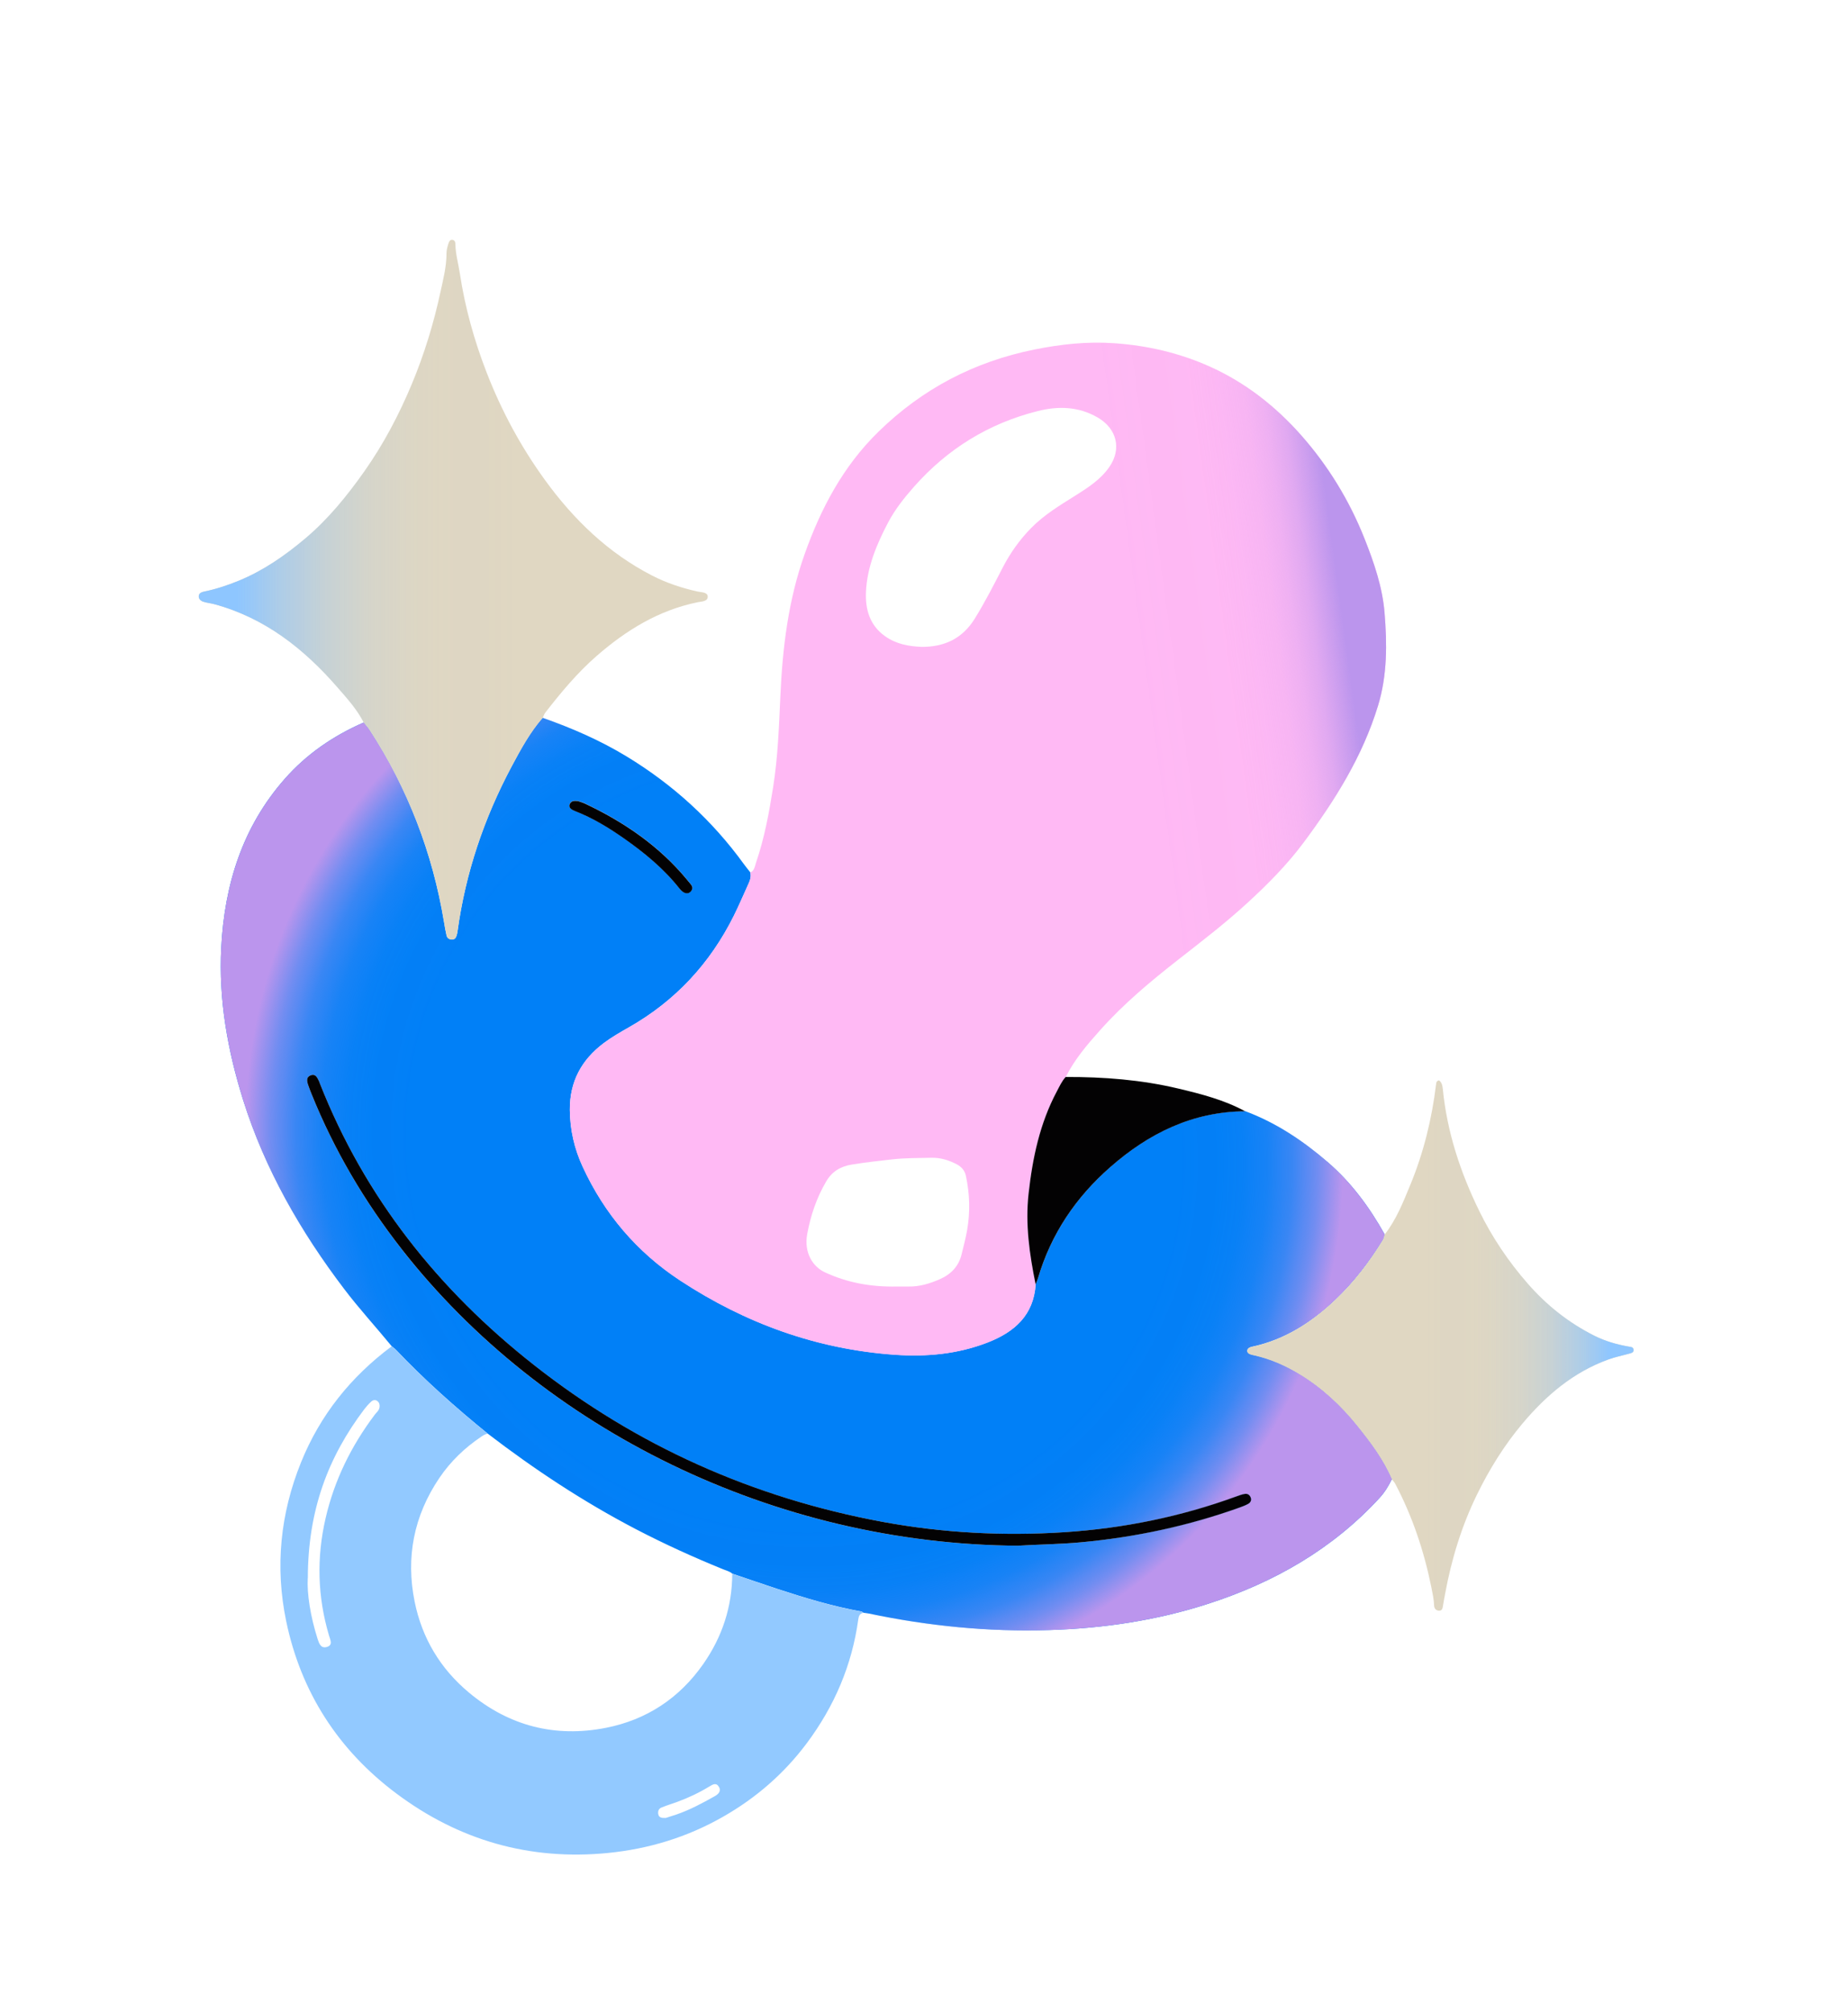 <svg width="90" height="98" viewBox="0 0 90 98" fill="none" xmlns="http://www.w3.org/2000/svg">
<g filter="url(#filter0_dd_14201_19129)">
<path d="M27.398 75.674C30.341 75.674 32.727 73.751 32.727 71.38C32.727 69.008 30.341 67.086 27.398 67.086C24.455 67.086 22.069 69.008 22.069 71.38C22.069 73.751 24.455 75.674 27.398 75.674Z" fill="white"/>
<path d="M83.6 57.345C82.869 56.098 81.701 55.301 80.306 55.011C79.947 54.936 79.597 54.83 79.256 54.695L80.375 55.168C79.655 54.863 78.984 54.44 78.364 53.969L79.312 54.701C78.474 54.05 77.756 53.284 77.102 52.45L77.835 53.398C76.901 52.184 76.16 50.862 75.564 49.453C75.722 49.826 75.88 50.2 76.037 50.572C75.473 49.212 75.06 47.805 74.852 46.348C74.909 46.763 74.965 47.178 75.02 47.593C74.94 46.983 74.94 46.232 74.774 45.68C74.502 44.775 74.101 43.951 73.395 43.297L72.447 42.565C71.91 42.222 71.329 42.038 70.704 42.009C70.289 41.897 69.874 41.897 69.459 42.009C68.834 42.038 68.255 42.222 67.715 42.565C67.398 42.723 66.925 43.094 66.676 43.343C66.217 43.802 65.916 44.331 65.669 44.916C65.366 45.634 65.443 45.387 65.337 46.17C65.296 46.475 65.256 46.778 65.217 47.081C65.273 46.666 65.329 46.251 65.385 45.836C65.132 47.66 64.619 49.386 63.905 51.082C64.063 50.708 64.221 50.335 64.378 49.963C64.106 50.596 63.807 51.206 63.388 51.757H71.482C70.818 50.582 70.013 49.486 69.137 48.461C68.249 47.421 67.157 46.597 66.068 45.782C65.275 45.188 64.424 44.678 63.515 44.279C62.539 43.852 61.736 43.445 60.643 43.437C60.402 43.434 60.159 43.449 59.92 43.47C58.999 43.548 58.063 43.669 57.162 43.899C56.033 44.188 54.946 45.055 54.361 46.053C53.773 47.058 53.524 48.538 53.887 49.665C54.255 50.798 54.956 51.894 56.042 52.466C57.169 53.062 58.397 53.259 59.653 52.939C60.012 52.848 60.375 52.776 60.742 52.724L59.497 52.892C59.877 52.844 60.259 52.819 60.643 52.813C61.691 52.798 62.658 52.443 63.482 51.806C64.256 51.209 64.939 50.354 65.161 49.372C65.347 48.548 65.347 47.703 65.161 46.88C64.916 45.806 63.978 44.594 63.006 44.078C61.348 43.196 59.524 42.635 57.683 42.299C55.776 41.949 53.842 41.766 51.903 41.768C53.252 44.119 54.601 46.468 55.95 48.82C56.179 48.374 56.453 47.963 56.755 47.564L56.023 48.513C57.667 46.417 59.75 44.808 61.824 43.167C62.911 42.305 63.971 41.413 64.957 40.436C66.151 39.255 67.176 37.926 68.141 36.557C68.867 35.525 69.544 34.456 70.108 33.328C70.835 31.873 71.559 30.287 71.856 28.675C72.175 26.929 72.287 25.169 72.067 23.405C71.937 22.359 71.793 21.351 71.47 20.346C71.156 19.373 70.749 18.427 70.345 17.489C69.843 16.324 69.23 15.212 68.492 14.181C67.568 12.894 66.572 11.628 65.381 10.578C62.957 8.44 60.003 6.84 56.785 6.336C55.732 6.17 54.655 6.01 53.587 6C52.698 5.989 51.825 6.097 50.947 6.215C49.513 6.408 48.11 6.672 46.748 7.176C43.855 8.253 41.168 9.858 39.053 12.136C36.866 14.494 35.371 17.387 34.433 20.45C33.512 23.461 33.419 26.62 33.232 29.737C33.188 30.453 33.128 31.167 33.035 31.879C33.091 31.464 33.147 31.049 33.203 30.634C32.997 32.122 32.725 33.629 32.213 35.044C32.37 34.67 32.528 34.297 32.686 33.925L32.642 34.004L33.375 33.056L33.313 33.124L34.261 32.392L34.174 32.444C36.067 32.688 37.959 32.931 39.852 33.176C39.773 33.078 39.696 32.979 39.617 32.881L40.35 33.83C39.514 32.711 38.679 31.593 37.702 30.594C36.724 29.596 35.637 28.743 34.523 27.907C32.46 26.361 30.096 25.298 27.672 24.447C28.764 26.369 29.853 28.291 30.945 30.212L30.98 30.127C30.822 30.501 30.665 30.875 30.507 31.246C30.527 31.188 30.555 31.134 30.59 31.082L29.857 32.031C30.812 30.798 31.831 29.65 33.062 28.683L32.113 29.416C32.887 28.818 33.713 28.303 34.612 27.913L33.493 28.386C34.008 28.17 34.539 27.992 35.087 27.876C37.38 27.386 39.128 25.529 39.138 23.092C39.148 20.813 37.501 18.723 35.245 18.296C34.647 18.184 34.06 17.983 33.499 17.748C33.873 17.906 34.246 18.064 34.618 18.221C33.703 17.819 32.852 17.281 32.061 16.671C32.377 16.916 32.694 17.159 33.01 17.404C31.97 16.586 31.057 15.635 30.243 14.596L30.976 15.544C29.766 13.975 28.776 12.253 28.002 10.43C28.16 10.804 28.317 11.178 28.475 11.549C27.603 9.463 27.07 7.297 26.726 5.068C26.782 5.483 26.838 5.898 26.894 6.313C26.759 5.228 26.74 4.321 26.157 3.347C25.511 2.27 24.482 1.486 23.268 1.16C22.176 0.867 21.139 0.99 20.128 1.417C19.117 1.845 18.37 2.476 17.829 3.399C17.712 3.596 17.374 4.354 17.268 4.788C17.094 5.499 17.098 6.211 17.017 6.927C17.073 6.512 17.129 6.097 17.185 5.682C16.901 7.693 16.27 9.706 15.486 11.574C15.643 11.2 15.801 10.827 15.959 10.455C15.178 12.29 14.188 13.998 12.97 15.575L13.703 14.627C12.883 15.675 11.966 16.609 10.916 17.426L11.864 16.694C11.096 17.279 10.285 17.792 9.399 18.178L10.517 17.704C9.994 17.924 9.459 18.113 8.905 18.244C8 18.458 7.13 18.906 6.46 19.556C5.524 20.46 4.974 21.805 5.001 23.107C5.053 25.493 6.769 27.405 9.05 27.909C9.544 28.019 10.025 28.195 10.49 28.39L9.372 27.917C10.233 28.289 11.032 28.766 11.779 29.332L10.831 28.6C11.953 29.467 12.939 30.507 13.821 31.615L13.088 30.667C13.306 30.949 13.504 31.24 13.668 31.557C14.228 29.42 14.788 27.282 15.348 25.145C12.615 26.352 10.386 28.465 8.772 30.955C7.143 33.473 6.437 36.37 6.151 39.315C6.03 40.554 6.041 41.801 6.174 43.038C6.354 44.707 6.618 46.358 7.07 47.977C7.813 50.625 8.93 53.209 10.318 55.581C10.992 56.735 11.742 57.848 12.543 58.918C13.186 59.778 13.846 60.622 14.541 61.44C14.981 61.957 15.398 62.584 15.923 63.013C18.132 60.805 20.342 58.595 22.55 56.386C22.496 56.343 22.444 56.299 22.39 56.256L21.442 55.523C20.904 55.181 20.323 54.996 19.698 54.967C18.756 54.84 17.505 54.925 16.71 55.523C15.695 56.287 14.691 57.055 13.827 57.989C13.01 58.875 12.254 59.848 11.617 60.873C10.959 61.934 10.469 63.098 10.027 64.26C9.664 65.217 9.409 66.209 9.26 67.222C9.048 68.654 8.888 70.05 9.027 71.493C9.152 72.8 9.34 74.12 9.712 75.384C10.048 76.526 10.517 77.644 11.04 78.711C11.399 79.441 11.825 80.139 12.312 80.792C13.045 81.776 13.792 82.737 14.689 83.578C15.583 84.416 16.569 85.174 17.584 85.858C18.333 86.365 19.124 86.809 19.952 87.174C21.095 87.678 22.243 88.162 23.459 88.455C28.224 89.598 33.429 88.946 37.679 86.473C40.138 85.043 42.139 83.067 43.724 80.72C44.517 79.547 45.09 78.25 45.594 76.93C45.781 76.441 45.939 75.938 46.063 75.428C46.182 74.948 46.196 74.405 46.358 73.942C46.2 74.315 46.043 74.689 45.885 75.06L45.929 74.994L44.248 76.675L44.312 76.625L43.193 77.098L43.285 77.067L42.039 77.235L42.178 77.254L40.933 77.086C42.349 77.316 43.745 77.582 45.171 77.769C46.225 77.908 47.284 78.007 48.348 78.057C50.837 78.173 53.29 77.978 55.751 77.623C57.731 77.337 59.68 76.847 61.539 76.111C63.527 75.322 65.455 74.434 67.174 73.149C68.247 72.348 69.297 71.526 70.227 70.559C70.818 69.945 71.385 69.274 71.777 68.515C71.968 68.143 72.175 67.683 72.304 67.286C72.528 66.456 72.528 65.626 72.304 64.794C72.134 64.372 71.955 63.955 71.773 63.538C71.654 63.287 71.528 63.042 71.387 62.801C70.795 61.785 69.72 60.961 68.585 60.647C67.462 60.338 65.97 60.477 64.974 61.12C63.978 61.764 63.092 62.727 62.82 63.922C62.548 65.118 62.645 66.421 63.293 67.533C63.407 67.73 63.517 67.93 63.617 68.135C63.859 68.644 64.233 69.058 64.588 69.496L63.855 68.548C64.123 68.963 64.316 69.449 64.511 69.903C64.353 69.53 64.196 69.156 64.038 68.785C64.623 70.173 65.071 71.648 65.298 73.139C65.242 72.724 65.186 72.308 65.129 71.893C65.19 72.433 65.188 72.993 65.335 73.516C65.559 74.32 65.989 75.06 66.572 75.654C67.8 76.903 69.635 77.412 71.337 76.961C72.148 76.748 72.972 76.312 73.543 75.683C74.114 75.054 74.595 74.344 74.776 73.541C74.846 73.222 74.888 72.894 74.952 72.574C75.207 71.281 75.585 70.017 76.098 68.803C75.94 69.177 75.782 69.55 75.624 69.922C76.193 68.606 76.907 67.357 77.772 66.215L77.04 67.164C77.716 66.288 78.474 65.474 79.35 64.794L78.401 65.526C78.999 65.072 79.64 64.69 80.331 64.395C79.958 64.553 79.584 64.711 79.213 64.868C79.621 64.702 80.037 64.592 80.464 64.478C81.188 64.285 81.763 63.991 82.338 63.546C82.834 63.163 83.268 62.725 83.592 62.175C84.028 61.43 84.198 60.566 84.235 59.718C84.287 58.549 83.677 57.217 82.863 56.403C82.05 55.59 80.717 54.977 79.549 55.031C78.38 55.085 77.079 55.484 76.235 56.403C75.373 57.343 74.919 58.431 74.863 59.718L74.859 59.811C75.315 58.707 75.774 57.603 76.231 56.496L76.185 56.555C76.5 56.31 76.818 56.067 77.133 55.822L77.061 55.857L78.179 55.384C77.162 55.685 76.231 55.996 75.253 56.459C74.275 56.922 73.526 57.532 72.721 58.169C71.374 59.232 70.295 60.593 69.311 61.99C68.259 63.482 67.504 65.142 66.844 66.84C66.572 67.539 66.346 68.257 66.161 68.986C66.068 69.351 65.984 69.719 65.912 70.088C65.846 70.426 65.827 70.808 65.709 71.13C66.111 70.441 66.512 69.752 66.914 69.063L66.862 69.117L68.929 67.911L68.842 67.932H71.335L71.25 67.919L72.368 68.392L72.3 68.357L73.248 69.09L73.198 69.036L73.931 69.984L73.9 69.916C74.058 70.289 74.215 70.663 74.373 71.034L74.361 70.955C74.417 71.37 74.473 71.785 74.529 72.201C74.435 70.659 74.07 69.083 73.576 67.618C73.281 66.747 72.918 65.896 72.547 65.053C72.433 64.794 72.314 64.538 72.19 64.283C71.903 63.706 71.509 63.239 71.096 62.735C71.341 63.05 71.584 63.368 71.829 63.683C71.696 63.383 71.549 63.094 71.385 62.812C70.793 61.795 69.718 60.971 68.583 60.658C67.448 60.344 65.968 60.487 64.972 61.131C63.971 61.776 63.09 62.737 62.818 63.932C62.546 65.128 62.643 66.431 63.291 67.543C63.455 67.826 63.604 68.114 63.735 68.415V63.685C63.606 63.943 63.465 64.186 63.293 64.416L64.025 63.468C63.359 64.287 62.525 65.001 61.693 65.647L62.641 64.914C61.336 65.912 59.906 66.72 58.395 67.363C58.769 67.205 59.142 67.047 59.514 66.89C57.463 67.749 55.307 68.309 53.107 68.617L54.352 68.448C51.306 68.857 48.209 68.809 45.165 68.407L46.41 68.575C45.706 68.48 45.005 68.365 44.306 68.233C43.606 68.1 42.89 67.938 42.172 67.892C40.425 67.78 38.684 68.82 37.81 70.308C37.285 71.202 37.243 72.053 37.005 73.01C36.851 73.626 36.648 74.226 36.405 74.813C36.563 74.44 36.72 74.066 36.878 73.695C36.413 74.791 35.805 75.812 35.079 76.756L35.811 75.808C35.139 76.665 34.371 77.428 33.514 78.101L34.462 77.368C33.502 78.107 32.456 78.717 31.341 79.19C31.715 79.033 32.088 78.875 32.46 78.717C31.314 79.19 30.123 79.506 28.896 79.676L30.142 79.508C28.786 79.684 27.421 79.695 26.068 79.516L27.313 79.684C26.099 79.512 24.92 79.19 23.789 78.719L24.907 79.192C23.675 78.667 22.527 77.98 21.462 77.167L22.411 77.899C21.44 77.142 20.564 76.283 19.806 75.311L20.539 76.26C19.829 75.33 19.242 74.322 18.787 73.246C18.945 73.62 19.103 73.994 19.261 74.365C18.775 73.191 18.445 71.958 18.275 70.698C18.331 71.113 18.387 71.528 18.443 71.943C18.306 70.837 18.304 69.729 18.441 68.623C18.385 69.038 18.329 69.453 18.273 69.868C18.441 68.621 18.779 67.413 19.265 66.253C19.107 66.626 18.949 67 18.791 67.371C19.232 66.35 19.792 65.396 20.471 64.513C20.226 64.829 19.983 65.147 19.738 65.462C20.45 64.557 21.271 63.754 22.18 63.046L21.232 63.779C21.299 63.727 21.365 63.677 21.433 63.627C19.541 63.383 17.648 63.14 15.755 62.895C15.809 62.938 15.863 62.98 15.915 63.026C16.341 63.482 16.843 63.806 17.424 63.995C17.982 64.287 18.584 64.422 19.229 64.397C20.379 64.397 21.751 63.887 22.544 63.026C23.363 62.133 23.971 60.961 23.916 59.711C23.864 58.541 23.488 57.173 22.544 56.397C22.091 56.025 21.732 55.49 21.35 55.046C20.942 54.566 20.535 54.085 20.149 53.587L20.881 54.535C19.229 52.375 17.797 50.046 16.731 47.541C16.888 47.915 17.046 48.289 17.204 48.66C16.353 46.633 15.735 44.499 15.434 42.318C15.49 42.733 15.546 43.148 15.602 43.563C15.392 41.965 15.378 40.357 15.581 38.759C15.525 39.174 15.469 39.589 15.413 40.004C15.581 38.765 15.884 37.553 16.366 36.397C16.208 36.77 16.05 37.144 15.892 37.516C16.291 36.588 16.797 35.718 17.409 34.913L16.677 35.861C17.237 35.144 17.866 34.498 18.584 33.938C18.268 34.183 17.951 34.425 17.636 34.67C18.389 34.097 19.204 33.63 20.07 33.247C20.616 32.952 21.054 32.549 21.386 32.039C21.801 31.586 22.079 31.055 22.224 30.445C22.513 29.183 22.357 27.99 21.751 26.834C21.373 26.112 20.825 25.466 20.313 24.839C20.026 24.489 19.725 24.148 19.42 23.812C18.856 23.192 18.248 22.61 17.588 22.09C16.648 21.349 15.72 20.618 14.645 20.087C13.952 19.742 13.232 19.442 12.505 19.176C12.049 19.01 11.584 18.921 11.121 18.786L12.24 19.259L12.152 19.215L13.101 19.948L13.03 19.884L13.763 20.832L13.719 20.747L14.359 23.113V23.007C14.3 23.422 14.245 23.837 14.188 24.252L14.22 24.173C13.817 24.862 13.416 25.551 13.014 26.24L13.072 26.186L12.123 26.919L12.198 26.884C11.825 27.041 11.451 27.199 11.08 27.357C12.825 26.89 14.535 26.234 16.025 25.196C17.459 24.196 18.814 23.084 19.933 21.735C21.076 20.355 22.158 18.9 23.015 17.32C23.884 15.72 24.605 14.014 25.181 12.29C25.837 10.333 26.294 8.282 26.42 6.224L26.252 7.469C26.279 7.311 26.317 7.164 26.379 7.016C25.976 7.706 25.576 8.395 25.173 9.084L25.231 9.019C24.542 9.422 23.853 9.822 23.164 10.225L23.253 10.204H20.761L20.848 10.237C19.914 9.519 18.98 8.801 18.047 8.083L18.094 8.156C17.936 7.782 17.779 7.409 17.621 7.037L17.636 7.131C17.579 6.716 17.523 6.301 17.468 5.885C17.509 7.039 17.77 8.226 17.988 9.366C18.14 10.163 18.337 10.951 18.576 11.725C19.138 13.558 19.889 15.357 20.786 17.051C21.655 18.692 22.743 20.197 23.92 21.631C25.096 23.065 26.381 24.132 27.825 25.149C28.469 25.601 29.152 26 29.87 26.319C30.569 26.631 31.287 26.946 32.026 27.162C32.368 27.261 32.748 27.293 33.08 27.415L31.962 26.942L32.018 26.979L30.337 25.298L30.376 25.35C30.218 24.976 30.061 24.603 29.903 24.231L29.919 24.302L29.751 23.057L29.741 23.138L30.38 20.772L30.345 20.832L31.078 19.884L31.021 19.927L31.97 19.195L31.899 19.226L33.018 18.753C32.663 18.848 32.298 18.898 31.943 19.002C31.169 19.232 30.42 19.568 29.687 19.898C28.892 20.255 28.155 20.72 27.464 21.245C26.458 22.007 25.48 22.772 24.623 23.702C24.295 24.059 23.984 24.428 23.681 24.804C23.536 24.985 23.395 25.165 23.251 25.348C22.345 26.514 22.461 26.344 21.884 27.72C21.689 28.343 21.66 28.965 21.801 29.588C21.83 30.212 22.015 30.791 22.357 31.331L23.09 32.279C23.675 32.861 24.364 33.261 25.157 33.485C25.692 33.674 26.221 33.875 26.744 34.095L25.626 33.622C27.18 34.286 28.633 35.131 29.976 36.156L29.027 35.424C30.326 36.43 31.488 37.588 32.499 38.883L31.767 37.935C32.246 38.557 32.713 39.188 33.2 39.803C33.516 40.047 33.834 40.29 34.149 40.535C34.687 40.878 35.268 41.062 35.892 41.091C36.307 41.203 36.722 41.203 37.138 41.091C37.762 41.062 38.341 40.878 38.881 40.535C39.85 39.954 40.556 39.126 40.991 38.095C41.149 37.721 41.282 37.374 41.402 36.995C41.552 36.532 41.674 36.061 41.78 35.588C42.091 34.193 42.293 32.763 42.448 31.346C42.681 29.229 42.639 27.093 42.915 24.981C42.859 25.396 42.803 25.811 42.747 26.226C42.992 24.428 43.449 22.696 44.148 21.021C43.99 21.394 43.833 21.768 43.675 22.139C44.2 20.905 44.845 19.73 45.665 18.665C45.42 18.981 45.177 19.298 44.932 19.614C45.657 18.69 46.499 17.877 47.425 17.154L46.476 17.887C47.471 17.125 48.545 16.49 49.695 15.996L48.577 16.47C49.926 15.901 51.341 15.54 52.79 15.336L51.544 15.505C52.777 15.343 53.999 15.339 55.232 15.501L53.987 15.332C55.168 15.498 56.313 15.806 57.413 16.266L56.295 15.793C57.256 16.208 58.154 16.735 58.989 17.368L58.04 16.636C59.078 17.441 59.983 18.385 60.786 19.423L60.053 18.474C60.933 19.63 61.66 20.884 62.23 22.218C62.072 21.845 61.915 21.471 61.757 21.1C62.236 22.241 62.658 23.42 62.838 24.651L62.67 23.405C62.826 24.611 62.849 25.856 62.687 27.062C62.743 26.647 62.799 26.232 62.855 25.817C62.706 26.807 62.388 27.749 62.004 28.671C62.162 28.297 62.319 27.923 62.477 27.552C61.66 29.467 60.516 31.233 59.254 32.883L59.987 31.935C58.277 34.124 56.075 35.826 53.906 37.534C52.87 38.35 51.854 39.194 50.926 40.13C50.471 40.589 50.038 41.071 49.627 41.569C48.977 42.357 48.305 43.173 47.834 44.09C47.057 45.605 46.952 47.313 47.834 48.82C48.666 50.244 50.229 51.144 51.881 51.14C53.076 51.14 54.269 51.198 55.456 51.352L54.211 51.184C55.737 51.393 57.301 51.73 58.725 52.329L57.606 51.856C57.826 51.954 58.042 52.057 58.256 52.169C59.045 49.258 59.833 46.348 60.622 43.437C59.458 43.453 58.27 43.611 57.142 43.899C57.972 46.913 58.802 49.924 59.634 52.937C59.993 52.846 60.356 52.773 60.724 52.721L59.478 52.89C59.858 52.842 60.24 52.817 60.624 52.811C60.209 52.755 59.794 52.699 59.379 52.643C59.507 52.69 59.634 52.742 59.761 52.794L58.642 52.321C59.682 52.763 60.641 53.352 61.535 54.041C61.22 53.797 60.902 53.554 60.587 53.309C61.435 53.973 62.203 54.703 62.867 55.552C62.623 55.237 62.38 54.919 62.135 54.604C62.593 55.202 63 55.834 63.372 56.49C64.181 57.922 65.785 58.81 67.419 58.81C68.265 58.809 69.054 58.595 69.784 58.171C70.488 57.754 71.048 57.194 71.466 56.49C71.856 55.978 72.144 55.413 72.401 54.824C72.817 53.877 73.24 52.908 73.574 51.927C74.143 50.258 74.396 48.542 74.614 46.796C74.558 47.212 74.502 47.627 74.446 48.042L74.458 47.971C74.3 48.345 74.143 48.718 73.985 49.09L74.022 49.023L72.341 50.704L72.433 50.659C70.54 50.414 68.647 50.171 66.754 49.926L66.823 49.988L66.09 49.04L66.14 49.115C65.983 48.741 65.825 48.367 65.667 47.996C65.694 48.052 65.713 48.11 65.721 48.172C65.665 47.757 65.609 47.342 65.553 46.927C65.802 48.818 66.047 50.617 66.721 52.406C67.369 54.124 68.116 55.837 69.16 57.356C70.204 58.875 71.275 60.234 72.669 61.33C73.493 61.977 74.311 62.621 75.253 63.09C75.9 63.411 76.573 63.708 77.266 63.914C77.582 64.007 77.945 64.022 78.246 64.148C77.312 63.43 76.378 62.712 75.444 61.994L75.492 62.075C76.087 63.092 77.156 63.916 78.293 64.229C79.416 64.538 80.908 64.399 81.904 63.756C82.901 63.113 83.787 62.15 84.059 60.954C84.339 59.724 84.237 58.454 83.585 57.343L83.6 57.345Z" fill="white"/>
<path d="M13.962 61.294L13.927 61.402C14.085 61.029 14.242 60.655 14.4 60.284L14.34 60.375L15.072 59.427C14.203 60.429 13.421 61.556 12.827 62.747C12.225 63.953 11.692 65.233 11.37 66.547C11.03 67.946 10.824 69.436 10.876 70.88C10.926 72.337 11.202 73.757 11.58 75.156L11.412 73.91C11.424 73.96 11.426 74.01 11.414 74.062C11.627 73.273 11.841 72.484 12.053 71.696L12.02 71.76L12.752 70.812L12.688 70.866C13.377 70.463 14.066 70.063 14.755 69.66C14.693 69.693 14.628 69.712 14.558 69.714H17.05L16.969 69.701L18.088 70.175L18.022 70.141L18.97 70.874L18.916 70.822C19.161 71.138 19.404 71.455 19.649 71.771C19.615 71.727 19.586 71.679 19.566 71.627C19.723 72.001 19.881 72.375 20.039 72.746C19.798 72.119 19.659 71.434 19.564 70.772C19.62 71.188 19.676 71.603 19.732 72.018C19.599 70.99 19.667 69.928 19.796 68.903C19.74 69.318 19.684 69.733 19.628 70.148C19.786 68.994 20.084 67.873 20.537 66.8C20.379 67.174 20.221 67.547 20.064 67.919C20.514 66.879 21.095 65.91 21.774 65.003L21.041 65.951C21.145 65.819 21.255 65.696 21.377 65.58L20.429 66.312L20.52 66.252L19.402 66.725L19.508 66.709C18.304 66.551 17.1 66.393 15.896 66.236L16.006 66.284L15.058 65.551L15.133 65.638C14.73 64.949 14.33 64.26 13.927 63.571L13.958 63.673C13.902 63.258 13.846 62.843 13.79 62.428V62.54C13.767 63.727 14.325 65.02 15.16 65.854C15.973 66.667 17.306 67.28 18.474 67.226C19.642 67.172 20.944 66.773 21.788 65.854C22.633 64.934 23.137 63.818 23.16 62.54C23.191 60.769 22.21 59.051 20.68 58.169C18.731 57.044 16.287 57.461 14.703 58.997C14.022 59.657 13.454 60.529 12.943 61.34C12.113 62.66 11.466 64.14 11.019 65.63C10.839 66.232 10.706 66.846 10.615 67.469C10.463 68.506 10.316 69.542 10.297 70.59C10.278 71.607 10.399 72.582 10.575 73.593C10.745 74.576 11.04 75.643 11.553 76.498C11.993 77.231 12.634 77.82 13.354 78.266C14.703 79.103 14.07 78.646 14.554 78.752C15.39 78.933 16.256 78.987 17.094 78.746C19.217 78.134 20.724 76.293 20.78 74.062C20.809 72.92 20.313 71.791 20.157 70.665C20.213 71.08 20.269 71.495 20.325 71.91C20.203 70.928 20.213 69.944 20.344 68.965C20.288 69.38 20.232 69.795 20.176 70.21C20.331 69.154 20.618 68.128 21.025 67.141C20.867 67.514 20.709 67.888 20.551 68.259C21.004 67.195 21.589 66.205 22.278 65.277L21.546 66.225C22.249 65.389 22.656 64.843 22.99 63.787C23.349 62.654 23.11 61.187 22.517 60.176C21.948 59.205 20.834 58.277 19.715 58.022C18.515 57.748 17.169 57.808 16.104 58.495C15.056 59.171 14.332 60.093 13.95 61.296L13.962 61.294Z" fill="white"/>
<path d="M57.054 43.926C56.859 43.98 56.666 44.04 56.475 44.106C55.865 44.252 55.334 44.532 54.882 44.945C54.371 45.275 53.968 45.713 53.674 46.261C53.331 46.798 53.147 47.379 53.117 48.004C52.978 48.627 53.005 49.249 53.2 49.872C53.358 50.245 53.516 50.619 53.674 50.99C54.091 51.694 54.651 52.254 55.355 52.671L56.473 53.145C57.303 53.369 58.134 53.369 58.966 53.145C59.157 53.078 59.35 53.018 59.545 52.964C60.155 52.819 60.686 52.538 61.139 52.126C61.649 51.796 62.052 51.358 62.346 50.81C62.689 50.272 62.874 49.691 62.903 49.066C63.042 48.444 63.015 47.821 62.82 47.199C62.662 46.825 62.504 46.452 62.346 46.08C61.929 45.377 61.369 44.816 60.666 44.399L59.547 43.926C58.717 43.702 57.887 43.702 57.054 43.926C56.859 43.98 56.666 44.04 56.475 44.106C57.306 47.12 58.136 50.131 58.968 53.145C59.159 53.078 59.352 53.018 59.547 52.964C60.157 52.819 60.688 52.538 61.141 52.126C61.651 51.796 62.054 51.358 62.349 50.81C62.691 50.272 62.876 49.691 62.905 49.066C63.044 48.444 63.017 47.821 62.822 47.199C62.664 46.825 62.506 46.452 62.349 46.08C61.931 45.377 61.371 44.816 60.668 44.399L59.549 43.926C58.719 43.702 57.889 43.702 57.056 43.926H57.054Z" fill="white"/>
<path d="M54.533 44.913C54.398 44.975 54.265 45.039 54.132 45.108C53.587 45.402 53.149 45.805 52.817 46.316C52.401 46.768 52.123 47.299 51.978 47.909C51.783 48.532 51.754 49.155 51.895 49.777C51.924 50.402 52.109 50.981 52.451 51.52L53.184 52.469C53.769 53.05 54.458 53.45 55.251 53.675L56.496 53.843C57.343 53.841 58.132 53.627 58.862 53.204C58.995 53.135 59.128 53.071 59.263 53.008C59.808 52.714 60.246 52.311 60.578 51.801C60.993 51.348 61.272 50.817 61.417 50.207C61.612 49.584 61.641 48.962 61.5 48.339C61.471 47.714 61.286 47.135 60.944 46.596C60.699 46.28 60.456 45.963 60.211 45.647C59.626 45.066 58.937 44.666 58.144 44.441L56.899 44.273C56.052 44.276 55.263 44.489 54.533 44.913C54.398 44.975 54.265 45.039 54.132 45.108C53.587 45.402 53.149 45.805 52.817 46.316C52.401 46.768 52.123 47.299 51.978 47.909C51.783 48.532 51.754 49.155 51.895 49.777C51.924 50.402 52.109 50.981 52.451 51.52L53.184 52.469C53.769 53.05 54.458 53.45 55.251 53.675L56.496 53.843C57.343 53.841 58.132 53.627 58.862 53.204C58.995 53.135 59.128 53.071 59.263 53.008C59.808 52.714 60.246 52.311 60.578 51.801C60.993 51.348 61.272 50.817 61.417 50.207C61.612 49.584 61.641 48.962 61.5 48.339C61.471 47.714 61.286 47.135 60.944 46.596C60.699 46.28 60.456 45.963 60.211 45.647C59.626 45.066 58.937 44.666 58.144 44.441L56.899 44.273C56.052 44.276 55.263 44.489 54.533 44.913Z" fill="white"/>
<path d="M46.858 22.831C46.869 22.647 46.885 22.464 46.91 22.282C46.854 22.697 46.798 23.112 46.742 23.527C46.842 22.892 47.035 22.288 47.284 21.696C47.126 22.07 46.968 22.443 46.811 22.815C47.124 22.097 47.485 21.414 47.956 20.789L47.224 21.738C47.902 20.864 48.678 20.075 49.55 19.397L48.602 20.129C49.382 19.536 50.222 19.044 51.123 18.658L50.005 19.131C50.745 18.822 51.524 18.556 52.319 18.43L51.073 18.598C51.432 18.55 51.783 18.542 52.144 18.577L50.899 18.409C51.219 18.454 51.515 18.533 51.816 18.652L50.698 18.178C50.936 18.286 51.16 18.407 51.37 18.567L50.422 17.834C50.532 17.927 50.631 18.027 50.723 18.139L49.99 17.191C50.071 17.301 50.137 17.413 50.195 17.535C50.038 17.162 49.88 16.788 49.722 16.417C49.77 16.541 49.805 16.662 49.828 16.792C49.772 16.377 49.716 15.962 49.66 15.547C49.675 15.682 49.675 15.809 49.66 15.941C49.716 15.526 49.772 15.111 49.828 14.696C49.805 14.835 49.77 14.966 49.72 15.099C49.878 14.725 50.036 14.352 50.193 13.98C50.112 14.163 50.015 14.325 49.897 14.486L50.629 13.538C50.413 13.808 50.17 14.038 49.899 14.252L50.847 13.519C50.235 13.98 49.558 14.348 48.927 14.783C48 15.427 47.084 16.116 46.375 16.998C45.644 17.902 45.051 18.768 44.519 19.791C44.125 20.551 43.741 21.35 43.233 22.041L43.965 21.092C43.81 21.289 43.642 21.462 43.444 21.619L44.393 20.887C44.198 21.03 43.998 21.144 43.774 21.238L44.893 20.764C44.658 20.854 44.424 20.912 44.177 20.949L45.422 20.781C45.057 20.825 44.702 20.816 44.339 20.768L45.584 20.937C45.322 20.893 45.076 20.831 44.829 20.733L45.947 21.206C45.738 21.113 45.549 21.001 45.364 20.864L46.312 21.597C46.161 21.47 46.028 21.337 45.908 21.18L46.64 22.128C46.557 22.008 46.485 21.885 46.422 21.75C46.58 22.124 46.738 22.497 46.896 22.869C46.811 22.668 46.755 22.464 46.717 22.248C46.773 22.663 46.829 23.078 46.885 23.493C46.856 23.271 46.848 23.051 46.854 22.829C46.887 21.651 46.308 20.341 45.482 19.515C44.669 18.701 43.337 18.089 42.168 18.143C41 18.197 39.698 18.596 38.854 19.515C37.999 20.447 37.517 21.547 37.482 22.829C37.409 25.365 38.632 27.638 40.736 29.028C41.29 29.394 41.956 29.663 42.585 29.858C43.214 30.054 43.847 30.093 44.465 30.155C44.75 30.184 45.026 30.189 45.31 30.164C45.91 30.11 46.553 30.056 47.136 29.883C48.346 29.524 49.247 28.972 50.187 28.144C50.847 27.563 51.345 26.791 51.785 26.034C52.414 24.952 52.893 23.776 53.651 22.775L52.918 23.724C53.302 23.232 53.732 22.798 54.224 22.414L53.275 23.147C53.946 22.643 54.684 22.244 55.367 21.761C55.956 21.341 56.598 20.905 57.086 20.362C57.858 19.5 58.455 18.608 58.789 17.487C59.111 16.404 59.069 15.387 58.858 14.3C58.648 13.223 58.038 12.326 57.343 11.511C56.888 10.979 56.297 10.531 55.678 10.207C54.967 9.834 54.186 9.493 53.385 9.369C52.584 9.244 51.87 9.128 51.069 9.221C50.268 9.315 49.465 9.425 48.674 9.666C47.585 9.998 46.514 10.45 45.507 10.981C43.826 11.87 42.261 13.137 41.023 14.582C40.159 15.588 39.377 16.626 38.827 17.832C38.472 18.606 38.105 19.407 37.874 20.233C37.638 21.074 37.532 21.96 37.484 22.829C37.42 23.987 38.053 25.338 38.856 26.144C39.669 26.957 41.002 27.569 42.17 27.515C43.339 27.462 44.64 27.063 45.484 26.144C46.352 25.199 46.786 24.12 46.856 22.829L46.858 22.831Z" fill="white"/>
<path d="M43.834 55.346C43.944 54.763 44.104 54.199 44.328 53.648C44.171 54.022 44.013 54.396 43.855 54.767C44.009 54.406 44.177 54.045 44.405 53.725L43.673 54.674C43.76 54.564 43.853 54.47 43.959 54.379C43.644 54.624 43.326 54.867 43.011 55.112C43.121 55.031 43.231 54.966 43.353 54.906C42.98 55.064 42.606 55.222 42.234 55.379C42.589 55.234 42.969 55.197 43.347 55.145L42.102 55.313C43.28 55.157 44.563 54.948 45.752 55.099L44.507 54.931C44.719 54.971 44.916 55.029 45.117 55.11L43.998 54.636C44.146 54.703 44.283 54.771 44.411 54.867L43.463 54.134C43.515 54.178 43.563 54.228 43.602 54.284L42.87 53.335C42.909 53.391 42.94 53.449 42.965 53.514C42.807 53.14 42.65 52.767 42.492 52.395C42.556 52.619 42.589 52.852 42.623 53.084C42.566 52.669 42.511 52.254 42.454 51.839C42.527 52.432 42.529 53.02 42.461 53.611C42.517 53.196 42.573 52.781 42.629 52.366C42.546 52.959 42.436 53.607 42.205 54.163C42.363 53.79 42.521 53.416 42.679 53.045C42.616 53.169 42.548 53.283 42.465 53.393L43.197 52.445C43.108 52.549 43.015 52.64 42.907 52.727L43.855 51.995C43.671 52.129 43.478 52.227 43.266 52.314L44.385 51.841C44.073 51.963 43.766 52.057 43.436 52.111L44.681 51.943C43.911 52.03 43.075 51.992 42.309 51.895L43.554 52.063C42.901 51.97 42.272 51.801 41.662 51.55L42.78 52.024C42.583 51.938 42.398 51.853 42.226 51.721L43.175 52.453C43.077 52.368 42.992 52.277 42.911 52.175L43.644 53.123C43.565 53.009 43.502 52.895 43.447 52.771C43.604 53.144 43.762 53.518 43.92 53.889C43.87 53.75 43.834 53.613 43.812 53.466C43.868 53.881 43.924 54.296 43.98 54.711C43.965 54.547 43.965 54.392 43.98 54.228C43.924 54.643 43.868 55.058 43.812 55.473L43.833 55.342C44.028 54.719 44.057 54.097 43.916 53.474C43.886 52.849 43.702 52.27 43.359 51.731C42.791 50.76 41.676 49.832 40.558 49.577C39.358 49.303 38.011 49.363 36.947 50.05C35.99 50.666 34.973 51.673 34.792 52.852C34.603 54.086 34.485 55.047 34.842 56.28C35.141 57.316 35.737 58.297 36.509 59.049C37.37 59.885 38.181 60.207 39.288 60.636C39.736 60.81 40.194 60.947 40.666 61.037C43.747 61.614 47.288 61.545 49.681 59.219C50.847 58.086 51.412 56.502 51.648 54.929C51.955 52.883 52.053 50.677 51.048 48.782C49.969 46.748 47.583 45.712 45.36 45.696C44.366 45.688 43.384 45.773 42.398 45.895C41.56 46.001 40.601 46.034 39.781 46.319C38.289 46.835 37.196 47.69 36.305 48.989C35.834 49.676 35.529 50.513 35.232 51.279C35.035 51.789 34.892 52.314 34.79 52.852C34.595 53.474 34.566 54.097 34.707 54.719C34.736 55.344 34.921 55.923 35.263 56.463C35.832 57.434 36.947 58.362 38.065 58.617C39.265 58.891 40.612 58.831 41.676 58.144C42.656 57.513 43.604 56.529 43.83 55.342L43.834 55.346Z" fill="white"/>
<path d="M32.443 77.431C32.003 77.678 31.561 77.917 31.098 78.12C31.472 77.963 31.845 77.805 32.217 77.647C31.878 77.79 31.532 77.904 31.181 78.016L32.426 77.848C32.358 77.853 32.289 77.848 32.221 77.838C32.636 77.894 33.051 77.95 33.466 78.006L33.392 77.977L35.459 79.183L35.404 79.131C35.807 79.82 36.208 80.509 36.61 81.198L36.577 81.117C36.633 81.532 36.689 81.947 36.745 82.362L36.735 82.258C36.679 82.674 36.623 83.089 36.567 83.504L36.587 83.41C36.43 83.784 36.272 84.157 36.114 84.529L36.166 84.452L34.485 86.133L34.568 86.077L33.45 86.55C34.244 86.235 35.031 85.957 35.82 85.61C36.255 85.419 36.652 85.166 37.075 84.958L35.957 85.432L36.038 85.409L34.792 85.577L34.871 85.583C34.083 85.369 33.294 85.156 32.505 84.944L32.578 84.985L30.897 83.304L30.965 83.392C30.808 83.018 30.65 82.644 30.492 82.273L30.532 82.377C30.476 81.962 30.42 81.547 30.364 81.132V81.223C30.575 80.434 30.789 79.646 31.001 78.857L30.968 78.936L31.7 77.987C31.665 78.039 31.621 78.081 31.569 78.114L32.518 77.381L32.439 77.431C31.42 78.064 30.606 79.064 30.285 80.233C29.976 81.356 30.114 82.848 30.758 83.844C31.403 84.844 32.364 85.726 33.56 85.998C34.755 86.27 36.089 86.2 37.171 85.525C38.684 84.583 39.7 83.049 39.736 81.223C39.752 80.357 39.489 79.415 39.059 78.664C38.877 78.347 38.516 77.884 38.258 77.628C37.797 77.168 37.266 76.865 36.677 76.618C36.087 76.371 35.471 76.213 34.832 76.211C34.55 76.211 33.78 76.313 33.506 76.387C33.035 76.516 32.541 76.748 32.113 77C31.76 77.207 31.399 77.39 31.023 77.549L32.142 77.076C31.858 77.193 31.569 77.292 31.281 77.394C30.992 77.496 30.692 77.628 30.397 77.753C29.596 78.091 28.979 78.55 28.438 79.251C27.998 79.822 27.697 80.237 27.527 81.015C27.338 81.883 27.3 82.74 27.537 83.609C27.965 85.195 29.278 86.61 30.897 87.015C32.155 87.331 33.385 87.214 34.579 86.739C35.477 86.382 36.328 85.996 37.169 85.525C38.185 84.954 39.016 83.84 39.323 82.723C39.63 81.607 39.493 80.108 38.85 79.112C38.204 78.112 37.243 77.23 36.048 76.958C34.852 76.686 33.566 76.798 32.437 77.431H32.443Z" fill="white"/>
<path d="M30.206 72.677C30.135 72.777 30.065 72.875 29.992 72.972L30.725 72.024C30.318 72.549 29.857 73.022 29.336 73.433C29.652 73.188 29.969 72.945 30.285 72.7C29.799 73.072 29.278 73.379 28.718 73.624C29.091 73.466 29.465 73.308 29.836 73.151C29.166 73.433 28.471 73.613 27.751 73.719L28.996 73.551C28.288 73.644 27.583 73.655 26.873 73.572L28.118 73.74C27.471 73.653 26.848 73.487 26.242 73.242C26.616 73.4 26.989 73.557 27.361 73.715C26.697 73.435 26.082 73.07 25.507 72.636C25.823 72.881 26.14 73.124 26.456 73.368C25.904 72.939 25.404 72.457 24.968 71.909L25.7 72.858C25.291 72.327 24.957 71.756 24.694 71.14C24.852 71.513 25.009 71.887 25.167 72.258C24.899 71.605 24.723 70.928 24.621 70.228C24.677 70.644 24.733 71.059 24.789 71.474C24.698 70.776 24.688 70.083 24.768 69.386C24.712 69.801 24.656 70.216 24.6 70.631C24.694 69.946 24.874 69.286 25.14 68.647C24.982 69.021 24.825 69.394 24.667 69.766C24.949 69.116 25.306 68.504 25.738 67.942L25.005 68.89C25.401 68.396 25.85 67.96 26.35 67.572L25.401 68.305C25.595 68.159 25.79 68.006 26.009 67.902L24.891 68.375L24.999 68.348C23.795 68.191 22.591 68.033 21.388 67.875C25.294 70.864 29.585 73.314 34.199 75.037L33.08 74.564C33.159 74.593 33.232 74.636 33.296 74.691C32.522 73.341 31.748 71.993 30.976 70.644C30.972 70.996 30.947 71.347 30.901 71.696C30.957 71.281 31.013 70.866 31.069 70.451C30.974 71.092 30.806 71.706 30.559 72.306C30.716 71.932 30.874 71.559 31.032 71.187C30.806 71.712 30.53 72.204 30.206 72.673C29.863 73.211 29.679 73.792 29.65 74.416C29.511 75.039 29.538 75.662 29.733 76.284C30.032 77.372 30.872 78.549 31.887 79.086C32.974 79.661 34.292 79.949 35.498 79.559C35.871 79.401 36.245 79.244 36.617 79.086C37.32 78.669 37.88 78.109 38.298 77.405C38.621 76.934 38.895 76.442 39.124 75.919C39.493 75.072 39.869 74.236 40.043 73.327C40.261 72.19 40.556 70.556 40.182 69.398C39.798 68.213 39.092 67.271 38.028 66.597C37.598 66.325 37.264 66.217 36.693 65.997C36.386 65.879 36.083 65.756 35.78 65.627L36.899 66.101C34.033 64.887 31.3 63.413 28.724 61.664C28.095 61.236 27.475 60.794 26.863 60.34C26.709 60.225 26.557 60.111 26.406 59.997C25.989 59.682 25.499 59.468 25.003 59.308C23.768 58.908 22.401 59.244 21.284 59.808C21.122 59.889 20.975 59.989 20.827 60.097C19.113 61.342 17.592 62.842 16.683 64.793C15.774 66.744 15.199 68.788 15.359 70.94C15.512 73.01 16.004 75.012 17.077 76.809C18.13 78.571 19.601 79.983 21.307 81.101C23.075 82.261 25.094 82.795 27.176 82.975C28.303 83.073 29.459 82.898 30.563 82.705C31.667 82.512 32.621 82.095 33.601 81.645C35.564 80.744 37.069 79.138 38.295 77.407C38.638 76.87 38.823 76.288 38.852 75.664C38.991 75.041 38.964 74.419 38.769 73.796C38.47 72.709 37.629 71.532 36.614 70.994C35.527 70.419 34.209 70.131 33.003 70.521L31.885 70.994C31.181 71.412 30.621 71.972 30.204 72.675L30.206 72.677Z" fill="white"/>
<path d="M26.427 28.961C27.857 29.461 29.239 30.063 30.538 30.854C32.783 32.221 34.689 33.958 36.231 36.09C36.328 36.225 36.436 36.353 36.54 36.486C36.598 36.7 36.523 36.891 36.436 37.078C36.204 37.586 35.986 38.103 35.737 38.603C34.583 40.921 32.895 42.743 30.638 44.028C30.216 44.269 29.795 44.507 29.405 44.8C28.319 45.615 27.74 46.68 27.753 48.06C27.761 49.029 27.975 49.949 28.378 50.82C29.434 53.116 31.015 54.977 33.124 56.361C36.299 58.447 39.773 59.711 43.584 59.979C45.125 60.087 46.642 59.948 48.095 59.383C49.397 58.879 50.343 58.061 50.438 56.548C50.478 56.449 50.523 56.351 50.554 56.247C51.19 54.093 52.4 52.304 54.076 50.835C55.952 49.189 58.086 48.135 60.643 48.118C62.143 48.677 63.449 49.552 64.652 50.592C65.806 51.588 66.694 52.796 67.435 54.12C67.408 54.207 67.396 54.305 67.35 54.38C66.696 55.448 65.939 56.438 65.03 57.302C63.878 58.393 62.581 59.24 61 59.583C60.946 59.595 60.89 59.607 60.844 59.634C60.707 59.713 60.709 59.867 60.85 59.937C60.931 59.977 61.027 59.991 61.116 60.012C61.904 60.191 62.631 60.518 63.318 60.94C64.395 61.598 65.304 62.446 66.093 63.424C66.746 64.235 67.375 65.066 67.788 66.035C67.626 66.367 67.442 66.676 67.184 66.956C64.887 69.455 62.044 71.072 58.85 72.107C56.332 72.923 53.744 73.307 51.098 73.39C48.137 73.483 45.217 73.195 42.322 72.587C42.23 72.568 42.137 72.559 42.046 72.547C42.014 72.526 41.987 72.493 41.954 72.487C40.564 72.236 39.217 71.831 37.876 71.391C37.138 71.148 36.403 70.893 35.666 70.644C35.537 70.53 35.371 70.493 35.216 70.43C33.763 69.839 32.337 69.191 30.947 68.465C28.409 67.139 26.028 65.568 23.758 63.827C22.189 62.552 20.68 61.212 19.288 59.744C19.225 59.678 19.148 59.626 19.078 59.568C18.31 58.63 17.488 57.737 16.756 56.77C14.63 53.969 12.904 50.953 11.845 47.585C11.086 45.167 10.642 42.693 10.775 40.147C10.934 37.086 11.804 34.278 13.871 31.931C14.938 30.719 16.239 29.833 17.712 29.189C17.806 29.305 17.907 29.413 17.988 29.538C19.858 32.406 21.066 35.531 21.624 38.908C21.662 39.128 21.697 39.348 21.749 39.566C21.778 39.682 21.871 39.748 21.996 39.757C22.131 39.765 22.199 39.682 22.235 39.566C22.257 39.495 22.272 39.423 22.282 39.348C22.672 36.509 23.577 33.836 24.924 31.312C25.362 30.491 25.808 29.671 26.425 28.961H26.427ZM49.604 69.281C50.478 69.224 51.561 69.216 52.64 69.117C55.292 68.872 57.872 68.317 60.379 67.419C60.518 67.369 60.661 67.317 60.788 67.243C60.888 67.186 60.952 67.083 60.915 66.958C60.871 66.817 60.763 66.736 60.618 66.761C60.472 66.786 60.331 66.838 60.192 66.89C57.49 67.873 54.697 68.438 51.837 68.625C48.865 68.818 45.906 68.662 42.969 68.118C36.685 66.954 31.013 64.428 25.995 60.475C21.342 56.812 17.768 52.313 15.577 46.771C15.562 46.736 15.554 46.699 15.537 46.666C15.454 46.498 15.38 46.288 15.137 46.371C14.898 46.452 14.942 46.655 15.004 46.842C15.052 46.983 15.106 47.122 15.162 47.261C16.264 49.999 17.746 52.516 19.561 54.84C26.427 63.621 37.704 69.218 49.602 69.282L49.604 69.281ZM28.141 33.008C27.985 32.998 27.855 32.983 27.767 33.118C27.707 33.211 27.72 33.307 27.788 33.373C27.85 33.435 27.942 33.475 28.025 33.506C28.88 33.84 29.658 34.315 30.405 34.84C31.399 35.54 32.331 36.308 33.089 37.266C33.294 37.526 33.514 37.567 33.647 37.407C33.817 37.202 33.636 37.069 33.529 36.926C33.506 36.897 33.481 36.868 33.458 36.839C32.103 35.197 30.393 34.031 28.485 33.13C28.369 33.074 28.243 33.041 28.141 33.006V33.008Z" fill="#0180F7"/>
<path d="M26.427 28.961C27.857 29.461 29.239 30.063 30.538 30.854C32.783 32.221 34.689 33.958 36.231 36.09C36.328 36.225 36.436 36.353 36.54 36.486C36.598 36.7 36.523 36.891 36.436 37.078C36.204 37.586 35.986 38.103 35.737 38.603C34.583 40.921 32.895 42.743 30.638 44.028C30.216 44.269 29.795 44.507 29.405 44.8C28.319 45.615 27.74 46.68 27.753 48.06C27.761 49.029 27.975 49.949 28.378 50.82C29.434 53.116 31.015 54.977 33.124 56.361C36.299 58.447 39.773 59.711 43.584 59.979C45.125 60.087 46.642 59.948 48.095 59.383C49.397 58.879 50.343 58.061 50.438 56.548C50.478 56.449 50.523 56.351 50.554 56.247C51.19 54.093 52.4 52.304 54.076 50.835C55.952 49.189 58.086 48.135 60.643 48.118C62.143 48.677 63.449 49.552 64.652 50.592C65.806 51.588 66.694 52.796 67.435 54.12C67.408 54.207 67.396 54.305 67.35 54.38C66.696 55.448 65.939 56.438 65.03 57.302C63.878 58.393 62.581 59.24 61 59.583C60.946 59.595 60.89 59.607 60.844 59.634C60.707 59.713 60.709 59.867 60.85 59.937C60.931 59.977 61.027 59.991 61.116 60.012C61.904 60.191 62.631 60.518 63.318 60.94C64.395 61.598 65.304 62.446 66.093 63.424C66.746 64.235 67.375 65.066 67.788 66.035C67.626 66.367 67.442 66.676 67.184 66.956C64.887 69.455 62.044 71.072 58.85 72.107C56.332 72.923 53.744 73.307 51.098 73.39C48.137 73.483 45.217 73.195 42.322 72.587C42.23 72.568 42.137 72.559 42.046 72.547C42.014 72.526 41.987 72.493 41.954 72.487C40.564 72.236 39.217 71.831 37.876 71.391C37.138 71.148 36.403 70.893 35.666 70.644C35.537 70.53 35.371 70.493 35.216 70.43C33.763 69.839 32.337 69.191 30.947 68.465C28.409 67.139 26.028 65.568 23.758 63.827C22.189 62.552 20.68 61.212 19.288 59.744C19.225 59.678 19.148 59.626 19.078 59.568C18.31 58.63 17.488 57.737 16.756 56.77C14.63 53.969 12.904 50.953 11.845 47.585C11.086 45.167 10.642 42.693 10.775 40.147C10.934 37.086 11.804 34.278 13.871 31.931C14.938 30.719 16.239 29.833 17.712 29.189C17.806 29.305 17.907 29.413 17.988 29.538C19.858 32.406 21.066 35.531 21.624 38.908C21.662 39.128 21.697 39.348 21.749 39.566C21.778 39.682 21.871 39.748 21.996 39.757C22.131 39.765 22.199 39.682 22.235 39.566C22.257 39.495 22.272 39.423 22.282 39.348C22.672 36.509 23.577 33.836 24.924 31.312C25.362 30.491 25.808 29.671 26.425 28.961H26.427ZM49.604 69.281C50.478 69.224 51.561 69.216 52.64 69.117C55.292 68.872 57.872 68.317 60.379 67.419C60.518 67.369 60.661 67.317 60.788 67.243C60.888 67.186 60.952 67.083 60.915 66.958C60.871 66.817 60.763 66.736 60.618 66.761C60.472 66.786 60.331 66.838 60.192 66.89C57.49 67.873 54.697 68.438 51.837 68.625C48.865 68.818 45.906 68.662 42.969 68.118C36.685 66.954 31.013 64.428 25.995 60.475C21.342 56.812 17.768 52.313 15.577 46.771C15.562 46.736 15.554 46.699 15.537 46.666C15.454 46.498 15.38 46.288 15.137 46.371C14.898 46.452 14.942 46.655 15.004 46.842C15.052 46.983 15.106 47.122 15.162 47.261C16.264 49.999 17.746 52.516 19.561 54.84C26.427 63.621 37.704 69.218 49.602 69.282L49.604 69.281ZM28.141 33.008C27.985 32.998 27.855 32.983 27.767 33.118C27.707 33.211 27.72 33.307 27.788 33.373C27.85 33.435 27.942 33.475 28.025 33.506C28.88 33.84 29.658 34.315 30.405 34.84C31.399 35.54 32.331 36.308 33.089 37.266C33.294 37.526 33.514 37.567 33.647 37.407C33.817 37.202 33.636 37.069 33.529 36.926C33.506 36.897 33.481 36.868 33.458 36.839C32.103 35.197 30.393 34.031 28.485 33.13C28.369 33.074 28.243 33.041 28.141 33.006V33.008Z" fill="url(#paint0_radial_14201_19129)"/>
<path d="M50.436 56.556C50.341 58.066 49.394 58.884 48.093 59.39C46.64 59.953 45.121 60.094 43.581 59.986C39.773 59.718 36.297 58.454 33.122 56.369C31.015 54.984 29.434 53.123 28.375 50.828C27.973 49.954 27.759 49.037 27.751 48.067C27.74 46.689 28.317 45.625 29.403 44.807C29.793 44.514 30.214 44.276 30.635 44.035C32.893 42.75 34.578 40.93 35.734 38.61C35.983 38.11 36.201 37.593 36.434 37.085C36.521 36.896 36.596 36.705 36.538 36.493C36.743 36.406 36.756 36.203 36.814 36.031C37.227 34.831 37.455 33.588 37.652 32.34C37.885 30.869 37.938 29.385 38.005 27.897C38.109 25.554 38.391 23.228 39.182 21.001C39.974 18.768 41.056 16.711 42.784 15.024C44.928 12.93 47.452 11.614 50.38 11.023C51.665 10.763 52.96 10.624 54.263 10.716C55.886 10.828 57.453 11.191 58.949 11.867C60.665 12.644 62.108 13.779 63.343 15.169C64.673 16.67 65.713 18.365 66.456 20.239C66.918 21.404 67.327 22.597 67.429 23.836C67.553 25.353 67.568 26.878 67.109 28.379C66.354 30.844 65.015 32.98 63.498 35.022C62.695 36.103 61.749 37.06 60.759 37.967C59.678 38.961 58.509 39.857 57.353 40.762C56.017 41.808 54.715 42.898 53.582 44.168C52.951 44.873 52.331 45.598 51.903 46.457C51.712 46.666 51.6 46.922 51.47 47.167C50.642 48.719 50.291 50.402 50.098 52.131C49.93 53.629 50.144 55.096 50.44 56.558L50.436 56.556ZM44.856 25.506C46.01 25.517 46.879 25.089 47.475 24.126C47.975 23.317 48.407 22.47 48.844 21.623C49.206 20.924 49.658 20.289 50.21 19.725C50.843 19.077 51.609 18.616 52.366 18.141C52.983 17.753 53.597 17.359 54.022 16.749C54.643 15.858 54.386 14.868 53.45 14.329C52.514 13.791 51.532 13.771 50.536 14.022C48.153 14.619 46.148 15.86 44.521 17.697C44.042 18.239 43.59 18.807 43.247 19.457C42.689 20.521 42.226 21.628 42.174 22.833C42.139 23.664 42.346 24.45 43.106 24.988C43.654 25.374 44.258 25.477 44.856 25.504V25.506ZM43.681 56.659C43.805 56.659 44.03 56.657 44.252 56.659C44.785 56.668 45.281 56.516 45.76 56.306C46.3 56.072 46.684 55.688 46.827 55.103C46.925 54.706 47.031 54.312 47.101 53.909C47.255 53.021 47.228 52.133 47.037 51.253C46.985 51.01 46.825 50.828 46.593 50.705C46.207 50.502 45.8 50.379 45.364 50.388C44.733 50.402 44.106 50.394 43.471 50.464C42.809 50.539 42.147 50.61 41.487 50.718C40.941 50.807 40.52 51.052 40.234 51.546C39.767 52.343 39.478 53.2 39.312 54.102C39.144 55.024 39.597 55.7 40.172 55.966C41.257 56.468 42.392 56.684 43.679 56.659H43.681Z" fill="#FFB9F4"/>
<path d="M50.436 56.556C50.341 58.066 49.394 58.884 48.093 59.39C46.64 59.953 45.121 60.094 43.581 59.986C39.773 59.718 36.297 58.454 33.122 56.369C31.015 54.984 29.434 53.123 28.375 50.828C27.973 49.954 27.759 49.037 27.751 48.067C27.74 46.689 28.317 45.625 29.403 44.807C29.793 44.514 30.214 44.276 30.635 44.035C32.893 42.75 34.578 40.93 35.734 38.61C35.983 38.11 36.201 37.593 36.434 37.085C36.521 36.896 36.596 36.705 36.538 36.493C36.743 36.406 36.756 36.203 36.814 36.031C37.227 34.831 37.455 33.588 37.652 32.34C37.885 30.869 37.938 29.385 38.005 27.897C38.109 25.554 38.391 23.228 39.182 21.001C39.974 18.768 41.056 16.711 42.784 15.024C44.928 12.93 47.452 11.614 50.38 11.023C51.665 10.763 52.96 10.624 54.263 10.716C55.886 10.828 57.453 11.191 58.949 11.867C60.665 12.644 62.108 13.779 63.343 15.169C64.673 16.67 65.713 18.365 66.456 20.239C66.918 21.404 67.327 22.597 67.429 23.836C67.553 25.353 67.568 26.878 67.109 28.379C66.354 30.844 65.015 32.98 63.498 35.022C62.695 36.103 61.749 37.06 60.759 37.967C59.678 38.961 58.509 39.857 57.353 40.762C56.017 41.808 54.715 42.898 53.582 44.168C52.951 44.873 52.331 45.598 51.903 46.457C51.712 46.666 51.6 46.922 51.47 47.167C50.642 48.719 50.291 50.402 50.098 52.131C49.93 53.629 50.144 55.096 50.44 56.558L50.436 56.556ZM44.856 25.506C46.01 25.517 46.879 25.089 47.475 24.126C47.975 23.317 48.407 22.47 48.844 21.623C49.206 20.924 49.658 20.289 50.21 19.725C50.843 19.077 51.609 18.616 52.366 18.141C52.983 17.753 53.597 17.359 54.022 16.749C54.643 15.858 54.386 14.868 53.45 14.329C52.514 13.791 51.532 13.771 50.536 14.022C48.153 14.619 46.148 15.86 44.521 17.697C44.042 18.239 43.59 18.807 43.247 19.457C42.689 20.521 42.226 21.628 42.174 22.833C42.139 23.664 42.346 24.45 43.106 24.988C43.654 25.374 44.258 25.477 44.856 25.504V25.506ZM43.681 56.659C43.805 56.659 44.03 56.657 44.252 56.659C44.785 56.668 45.281 56.516 45.76 56.306C46.3 56.072 46.684 55.688 46.827 55.103C46.925 54.706 47.031 54.312 47.101 53.909C47.255 53.021 47.228 52.133 47.037 51.253C46.985 51.01 46.825 50.828 46.593 50.705C46.207 50.502 45.8 50.379 45.364 50.388C44.733 50.402 44.106 50.394 43.471 50.464C42.809 50.539 42.147 50.61 41.487 50.718C40.941 50.807 40.52 51.052 40.234 51.546C39.767 52.343 39.478 53.2 39.312 54.102C39.144 55.024 39.597 55.7 40.172 55.966C41.257 56.468 42.392 56.684 43.679 56.659H43.681Z" fill="url(#paint1_linear_14201_19129)"/>
<path d="M35.664 70.648C36.401 70.897 37.135 71.155 37.874 71.395C39.213 71.833 40.562 72.24 41.952 72.491C41.985 72.498 42.012 72.531 42.044 72.552C41.867 72.587 41.822 72.703 41.799 72.871C41.494 75.1 40.632 77.105 39.294 78.898C38.188 80.38 36.814 81.573 35.201 82.49C33.46 83.482 31.592 84.051 29.596 84.248C25.781 84.622 22.338 83.623 19.302 81.349C16.484 79.24 14.658 76.426 13.937 72.954C13.389 70.314 13.649 67.728 14.658 65.228C15.587 62.922 17.088 61.052 19.076 59.57C19.146 59.628 19.223 59.682 19.285 59.747C20.678 61.214 22.187 62.555 23.756 63.829C23.642 63.843 23.548 63.897 23.453 63.962C22.639 64.507 21.942 65.174 21.394 65.987C20.153 67.826 19.756 69.849 20.194 72.01C20.553 73.778 21.436 75.262 22.832 76.43C24.789 78.066 27.039 78.638 29.513 78.151C31.484 77.763 33.084 76.713 34.251 75.042C35.174 73.72 35.654 72.259 35.662 70.646L35.664 70.648ZM14.989 70.86C14.944 71.609 15.118 72.726 15.467 73.822C15.54 74.048 15.627 74.291 15.907 74.216C16.231 74.129 16.087 73.874 16.025 73.662C15.459 71.763 15.413 69.854 15.861 67.924C16.291 66.074 17.11 64.42 18.244 62.91C18.333 62.791 18.462 62.7 18.484 62.54C18.501 62.424 18.478 62.316 18.381 62.239C18.273 62.154 18.157 62.191 18.073 62.268C17.951 62.38 17.839 62.507 17.737 62.64C15.99 64.956 14.996 67.535 14.992 70.864L14.989 70.86ZM32.428 82.54C32.563 82.496 32.758 82.436 32.952 82.37C33.605 82.146 34.209 81.818 34.809 81.482C34.967 81.392 35.139 81.249 35.014 81.031C34.884 80.803 34.718 80.905 34.543 81.011C34.051 81.311 33.531 81.558 32.989 81.756C32.729 81.851 32.462 81.932 32.206 82.038C32.072 82.094 32.03 82.227 32.061 82.368C32.099 82.53 32.227 82.548 32.428 82.54Z" fill="#92C9FF"/>
<path d="M26.427 28.965C25.81 29.675 25.364 30.497 24.926 31.317C23.579 33.84 22.674 36.511 22.284 39.352C22.274 39.425 22.259 39.5 22.237 39.57C22.201 39.684 22.133 39.77 21.998 39.761C21.873 39.753 21.778 39.687 21.751 39.57C21.699 39.355 21.662 39.133 21.627 38.913C21.068 35.536 19.86 32.41 17.991 29.542C17.91 29.418 17.806 29.31 17.715 29.194C17.393 28.555 16.911 28.025 16.451 27.496C14.811 25.605 12.904 24.093 10.43 23.424C10.252 23.377 10.061 23.362 9.888 23.302C9.768 23.258 9.656 23.159 9.683 23.005C9.706 22.881 9.816 22.839 9.932 22.814C10.517 22.694 11.08 22.509 11.634 22.281C12.838 21.785 13.883 21.056 14.873 20.22C15.994 19.274 16.907 18.143 17.744 16.958C18.68 15.629 19.435 14.195 20.062 12.691C20.666 11.24 21.122 9.748 21.452 8.216C21.585 7.602 21.747 6.984 21.745 6.346C21.745 6.174 21.79 6.016 21.842 5.855C21.871 5.759 21.917 5.672 22.027 5.68C22.137 5.689 22.176 5.784 22.178 5.882C22.183 6.369 22.322 6.836 22.394 7.311C22.645 8.974 23.094 10.582 23.702 12.149C24.428 14.019 25.372 15.771 26.551 17.393C27.95 19.317 29.627 20.938 31.762 22.034C32.46 22.393 33.203 22.638 33.971 22.81C34.153 22.852 34.458 22.835 34.467 23.053C34.477 23.3 34.159 23.294 33.979 23.331C32.078 23.719 30.501 24.69 29.056 25.948C28.108 26.776 27.315 27.731 26.551 28.716C26.497 28.787 26.47 28.882 26.433 28.965H26.427Z" fill="#E0D7C2"/>
<path d="M26.427 28.965C25.81 29.675 25.364 30.497 24.926 31.317C23.579 33.84 22.674 36.511 22.284 39.352C22.274 39.425 22.259 39.5 22.237 39.57C22.201 39.684 22.133 39.77 21.998 39.761C21.873 39.753 21.778 39.687 21.751 39.57C21.699 39.355 21.662 39.133 21.627 38.913C21.068 35.536 19.86 32.41 17.991 29.542C17.91 29.418 17.806 29.31 17.715 29.194C17.393 28.555 16.911 28.025 16.451 27.496C14.811 25.605 12.904 24.093 10.43 23.424C10.252 23.377 10.061 23.362 9.888 23.302C9.768 23.258 9.656 23.159 9.683 23.005C9.706 22.881 9.816 22.839 9.932 22.814C10.517 22.694 11.08 22.509 11.634 22.281C12.838 21.785 13.883 21.056 14.873 20.22C15.994 19.274 16.907 18.143 17.744 16.958C18.68 15.629 19.435 14.195 20.062 12.691C20.666 11.24 21.122 9.748 21.452 8.216C21.585 7.602 21.747 6.984 21.745 6.346C21.745 6.174 21.79 6.016 21.842 5.855C21.871 5.759 21.917 5.672 22.027 5.68C22.137 5.689 22.176 5.784 22.178 5.882C22.183 6.369 22.322 6.836 22.394 7.311C22.645 8.974 23.094 10.582 23.702 12.149C24.428 14.019 25.372 15.771 26.551 17.393C27.95 19.317 29.627 20.938 31.762 22.034C32.46 22.393 33.203 22.638 33.971 22.81C34.153 22.852 34.458 22.835 34.467 23.053C34.477 23.3 34.159 23.294 33.979 23.331C32.078 23.719 30.501 24.69 29.056 25.948C28.108 26.776 27.315 27.731 26.551 28.716C26.497 28.787 26.47 28.882 26.433 28.965H26.427Z" fill="url(#paint2_linear_14201_19129)"/>
<path d="M67.786 66.042C67.373 65.073 66.744 64.243 66.09 63.431C65.302 62.454 64.393 61.605 63.316 60.947C62.629 60.526 61.902 60.2 61.114 60.02C61.025 59.999 60.929 59.984 60.848 59.945C60.705 59.874 60.705 59.721 60.842 59.642C60.89 59.615 60.946 59.6 60.998 59.59C62.577 59.248 63.876 58.401 65.028 57.309C65.939 56.446 66.696 55.456 67.348 54.387C67.394 54.312 67.406 54.215 67.433 54.128C68.004 53.399 68.338 52.544 68.685 51.704C69.334 50.131 69.735 48.489 69.94 46.8C69.948 46.731 69.953 46.648 70.081 46.617C70.212 46.711 70.249 46.864 70.266 47.03C70.471 49.133 71.125 51.108 72.047 52.99C72.669 54.263 73.46 55.435 74.4 56.514C75.324 57.573 76.388 58.417 77.633 59.048C78.169 59.32 78.742 59.484 79.331 59.586C79.422 59.6 79.53 59.602 79.553 59.717C79.582 59.868 79.458 59.897 79.35 59.926C79.009 60.022 78.661 60.09 78.329 60.211C76.631 60.827 75.311 61.95 74.163 63.311C73.269 64.374 72.543 65.54 71.934 66.785C71.185 68.319 70.691 69.933 70.382 71.608C70.345 71.81 70.305 72.009 70.274 72.212C70.256 72.329 70.237 72.445 70.092 72.447C69.934 72.447 69.847 72.335 69.843 72.196C69.832 71.895 69.768 71.606 69.71 71.314C69.355 69.55 68.788 67.86 67.95 66.266C67.908 66.186 67.84 66.119 67.784 66.046L67.786 66.042Z" fill="#E0D7C2"/>
<path d="M67.786 66.042C67.373 65.073 66.744 64.243 66.09 63.431C65.302 62.454 64.393 61.605 63.316 60.947C62.629 60.526 61.902 60.2 61.114 60.02C61.025 59.999 60.929 59.984 60.848 59.945C60.705 59.874 60.705 59.721 60.842 59.642C60.89 59.615 60.946 59.6 60.998 59.59C62.577 59.248 63.876 58.401 65.028 57.309C65.939 56.446 66.696 55.456 67.348 54.387C67.394 54.312 67.406 54.215 67.433 54.128C68.004 53.399 68.338 52.544 68.685 51.704C69.334 50.131 69.735 48.489 69.94 46.8C69.948 46.731 69.953 46.648 70.081 46.617C70.212 46.711 70.249 46.864 70.266 47.03C70.471 49.133 71.125 51.108 72.047 52.99C72.669 54.263 73.46 55.435 74.4 56.514C75.324 57.573 76.388 58.417 77.633 59.048C78.169 59.32 78.742 59.484 79.331 59.586C79.422 59.6 79.53 59.602 79.553 59.717C79.582 59.868 79.458 59.897 79.35 59.926C79.009 60.022 78.661 60.09 78.329 60.211C76.631 60.827 75.311 61.95 74.163 63.311C73.269 64.374 72.543 65.54 71.934 66.785C71.185 68.319 70.691 69.933 70.382 71.608C70.345 71.81 70.305 72.009 70.274 72.212C70.256 72.329 70.237 72.445 70.092 72.447C69.934 72.447 69.847 72.335 69.843 72.196C69.832 71.895 69.768 71.606 69.71 71.314C69.355 69.55 68.788 67.86 67.95 66.266C67.908 66.186 67.84 66.119 67.784 66.046L67.786 66.042Z" fill="url(#paint3_linear_14201_19129)"/>
<path d="M50.436 56.554C50.139 55.093 49.926 53.626 50.094 52.127C50.287 50.398 50.639 48.715 51.465 47.163C51.596 46.918 51.708 46.661 51.899 46.453C53.748 46.447 55.585 46.588 57.389 47.018C58.505 47.283 59.62 47.57 60.641 48.124C58.084 48.141 55.95 49.195 54.074 50.841C52.397 52.31 51.187 54.099 50.552 56.253C50.521 56.355 50.476 56.454 50.436 56.554Z" fill="#030203"/>
<path d="M49.604 69.282C37.706 69.215 26.429 63.62 19.564 54.84C17.748 52.517 16.266 50 15.164 47.261C15.108 47.121 15.054 46.982 15.006 46.841C14.944 46.657 14.9 46.451 15.139 46.37C15.382 46.287 15.454 46.499 15.54 46.665C15.556 46.698 15.564 46.735 15.579 46.771C17.768 52.314 21.344 56.811 25.997 60.474C31.017 64.428 36.689 66.951 42.971 68.118C45.908 68.661 48.867 68.817 51.839 68.624C54.699 68.437 57.494 67.873 60.194 66.889C60.333 66.839 60.475 66.785 60.62 66.76C60.765 66.735 60.873 66.816 60.917 66.957C60.954 67.082 60.89 67.186 60.79 67.242C60.661 67.314 60.52 67.368 60.381 67.418C57.874 68.317 55.294 68.871 52.642 69.116C51.563 69.215 50.48 69.224 49.606 69.28L49.604 69.282Z" fill="#030203"/>
<path d="M28.141 33.012C28.241 33.047 28.367 33.083 28.485 33.137C30.393 34.037 32.103 35.204 33.458 36.845C33.481 36.874 33.506 36.901 33.529 36.932C33.639 37.076 33.819 37.208 33.647 37.414C33.514 37.574 33.294 37.534 33.089 37.273C32.329 36.312 31.397 35.544 30.405 34.847C29.658 34.322 28.88 33.846 28.025 33.512C27.94 33.479 27.85 33.44 27.788 33.379C27.72 33.313 27.707 33.218 27.767 33.124C27.855 32.989 27.985 33.004 28.141 33.014V33.012Z" fill="#030203"/>
</g>
<defs>
<filter id="filter0_dd_14201_19129" x="0" y="0" width="89.238" height="98" filterUnits="userSpaceOnUse" color-interpolation-filters="sRGB">
<feFlood flood-opacity="0" result="BackgroundImageFix"/>
<feColorMatrix in="SourceAlpha" type="matrix" values="0 0 0 0 0 0 0 0 0 0 0 0 0 0 0 0 0 0 127 0" result="hardAlpha"/>
<feMorphology radius="1" operator="erode" in="SourceAlpha" result="effect1_dropShadow_14201_19129"/>
<feOffset dy="2"/>
<feGaussianBlur stdDeviation="2"/>
<feColorMatrix type="matrix" values="0 0 0 0 0 0 0 0 0 0 0 0 0 0 0 0 0 0 0.06 0"/>
<feBlend mode="normal" in2="BackgroundImageFix" result="effect1_dropShadow_14201_19129"/>
<feColorMatrix in="SourceAlpha" type="matrix" values="0 0 0 0 0 0 0 0 0 0 0 0 0 0 0 0 0 0 127 0" result="hardAlpha"/>
<feMorphology radius="1" operator="erode" in="SourceAlpha" result="effect2_dropShadow_14201_19129"/>
<feOffset dy="4"/>
<feGaussianBlur stdDeviation="3"/>
<feColorMatrix type="matrix" values="0 0 0 0 0 0 0 0 0 0 0 0 0 0 0 0 0 0 0.1 0"/>
<feBlend mode="normal" in2="effect1_dropShadow_14201_19129" result="effect2_dropShadow_14201_19129"/>
<feBlend mode="normal" in="SourceGraphic" in2="effect2_dropShadow_14201_19129" result="shape"/>
</filter>
<radialGradient id="paint0_radial_14201_19129" cx="0" cy="0" r="1" gradientUnits="userSpaceOnUse" gradientTransform="translate(38.673 49.861) rotate(33.87) scale(31.311 30.058)">
<stop offset="0.61" stop-color="#BB95ED" stop-opacity="0"/>
<stop offset="0.64" stop-color="#BB95ED" stop-opacity="0.01"/>
<stop offset="0.67" stop-color="#BB95ED" stop-opacity="0.01"/>
<stop offset="0.71" stop-color="#BB95ED" stop-opacity="0.04"/>
<stop offset="0.75" stop-color="#BB95ED" stop-opacity="0.122"/>
<stop offset="0.79" stop-color="#BB95ED" stop-opacity="0.302"/>
<stop offset="0.83" stop-color="#BB95ED" stop-opacity="0.608"/>
<stop offset="0.87" stop-color="#BB95ED"/>
</radialGradient>
<linearGradient id="paint1_linear_14201_19129" x1="43.125" y1="36.141" x2="72.833" y2="32.1" gradientUnits="userSpaceOnUse">
<stop offset="0.45" stop-color="#BB95ED" stop-opacity="0"/>
<stop offset="0.51" stop-color="#BB95ED" stop-opacity="0.01"/>
<stop offset="0.56" stop-color="#BB95ED" stop-opacity="0.01"/>
<stop offset="0.6" stop-color="#BB95ED" stop-opacity="0.014"/>
<stop offset="0.64" stop-color="#BB95ED" stop-opacity="0.048"/>
<stop offset="0.68" stop-color="#BB95ED" stop-opacity="0.116"/>
<stop offset="0.71" stop-color="#BB95ED" stop-opacity="0.24"/>
<stop offset="0.74" stop-color="#BB95ED" stop-opacity="0.449"/>
<stop offset="0.77" stop-color="#BB95ED" stop-opacity="0.774"/>
<stop offset="0.79" stop-color="#BB95ED"/>
</linearGradient>
<linearGradient id="paint2_linear_14201_19129" x1="34.062" y1="22.721" x2="10.119" y2="22.721" gradientUnits="userSpaceOnUse">
<stop offset="0.37" stop-color="#8EC6FF" stop-opacity="0"/>
<stop offset="0.43" stop-color="#8EC6FF" stop-opacity="0.01"/>
<stop offset="0.5" stop-color="#8EC6FF" stop-opacity="0.01"/>
<stop offset="0.58" stop-color="#8EC6FF" stop-opacity="0.04"/>
<stop offset="0.67" stop-color="#8EC6FF" stop-opacity="0.13"/>
<stop offset="0.76" stop-color="#8EC6FF" stop-opacity="0.314"/>
<stop offset="0.86" stop-color="#8EC6FF" stop-opacity="0.64"/>
<stop offset="0.94" stop-color="#8EC6FF"/>
</linearGradient>
<linearGradient id="paint3_linear_14201_19129" x1="60.74" y1="59.53" x2="79.557" y2="59.53" gradientUnits="userSpaceOnUse">
<stop offset="0.46" stop-color="#8EC6FF" stop-opacity="0"/>
<stop offset="0.5" stop-color="#8EC6FF" stop-opacity="0.01"/>
<stop offset="0.56" stop-color="#8EC6FF" stop-opacity="0.01"/>
<stop offset="0.63" stop-color="#8EC6FF" stop-opacity="0.04"/>
<stop offset="0.71" stop-color="#8EC6FF" stop-opacity="0.13"/>
<stop offset="0.79" stop-color="#8EC6FF" stop-opacity="0.314"/>
<stop offset="0.87" stop-color="#8EC6FF" stop-opacity="0.64"/>
<stop offset="0.94" stop-color="#8EC6FF"/>
</linearGradient>
</defs>
</svg>
